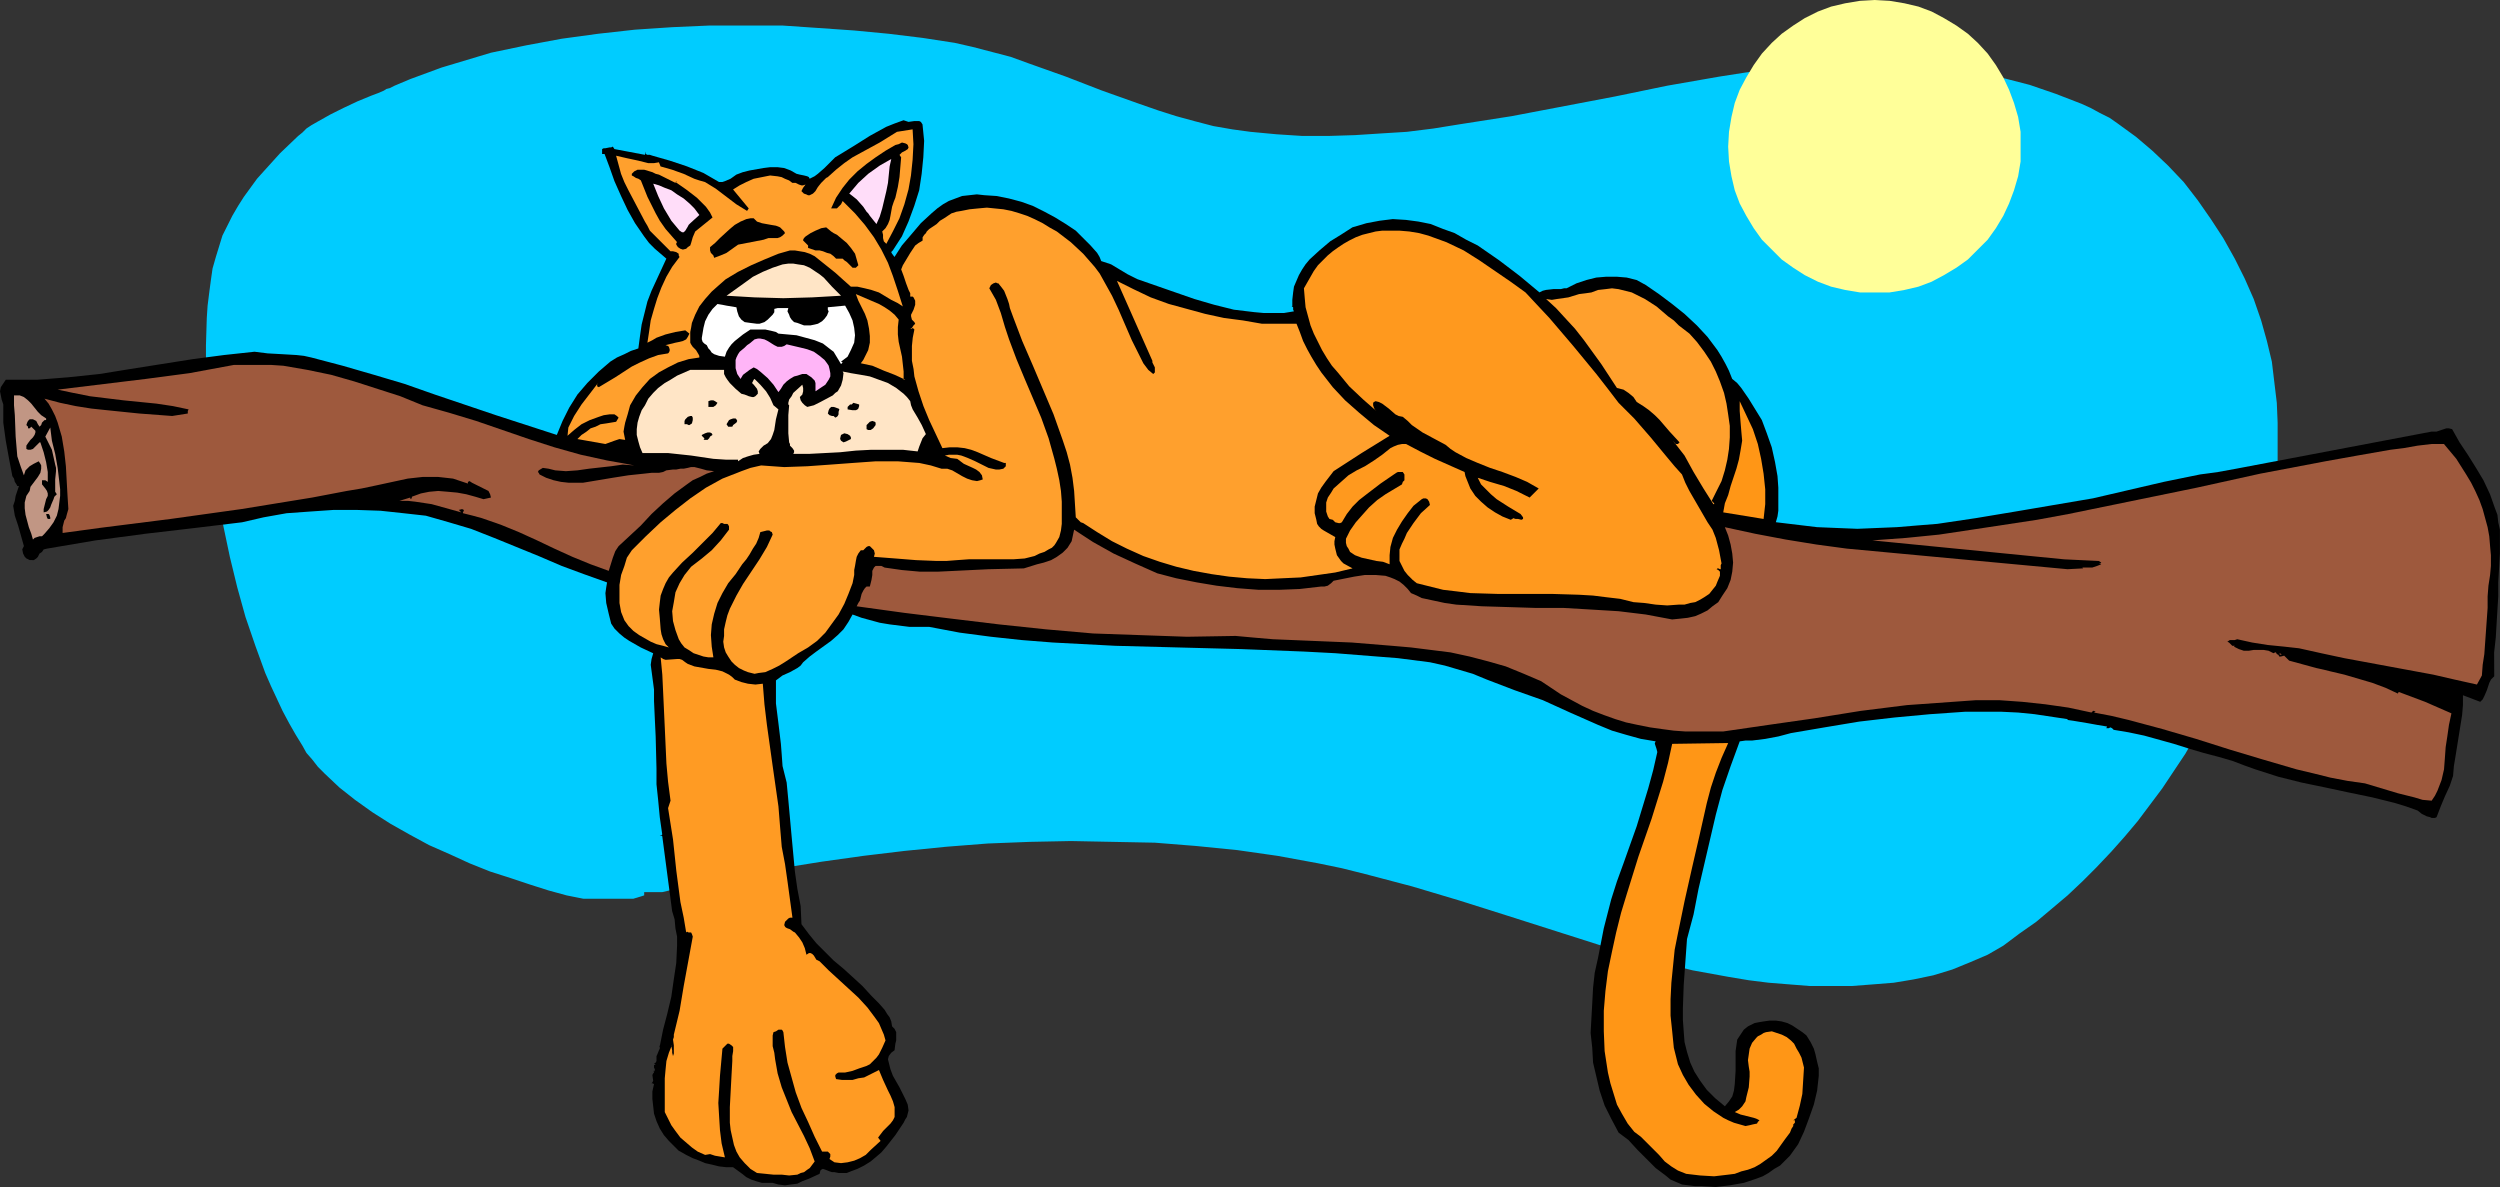 <?xml version="1.0" encoding="UTF-8" standalone="no"?>
<svg
   version="1.0"
   width="129.766mm"
   height="61.614mm"
   id="svg35"
   sodipodi:docname="Cat on Branch.wmf"
   xmlns:inkscape="http://www.inkscape.org/namespaces/inkscape"
   xmlns:sodipodi="http://sodipodi.sourceforge.net/DTD/sodipodi-0.dtd"
   xmlns="http://www.w3.org/2000/svg"
   xmlns:svg="http://www.w3.org/2000/svg">
  <rect width="100%" height="100%" fill="#333333" stroke="none"/>
  <sodipodi:namedview
     id="namedview35"
     pagecolor="#ffffff"
     bordercolor="#000000"
     borderopacity="0.25"
     inkscape:showpageshadow="2"
     inkscape:pageopacity="0.0"
     inkscape:pagecheckerboard="0"
     inkscape:deskcolor="#d1d1d1"
     inkscape:document-units="mm" />
  <defs
     id="defs1">
    <pattern
       id="WMFhbasepattern"
       patternUnits="userSpaceOnUse"
       width="6"
       height="6"
       x="0"
       y="0" />
  </defs>
  <path
     style="fill:#00ccff;fill-opacity:1;fill-rule:evenodd;stroke:none"
     d="m 124.27,176.31 h -9.858 l -3.232,-0.646 -3.555,-0.97 -3.555,-1.131 -3.878,-1.293 -4.04,-1.293 -4.04,-1.616 -3.878,-1.778 -4.04,-1.778 -3.878,-2.101 -3.717,-2.101 -3.555,-2.262 -3.394,-2.424 -3.07,-2.424 -2.909,-2.747 -1.293,-1.293 -1.131,-1.454 -1.131,-1.293 -0.808,-1.454 -1.293,-2.101 -1.293,-2.262 -1.293,-2.424 -1.131,-2.424 -1.131,-2.424 -1.131,-2.586 -1.939,-5.333 -1.939,-5.656 -1.616,-5.818 -1.454,-5.979 -1.293,-6.141 -1.131,-5.979 -0.808,-6.141 -0.646,-5.979 -0.485,-5.979 -0.323,-5.656 v -5.656 l 0.162,-5.333 0.162,-2.424 0.323,-2.586 0.323,-2.424 0.323,-2.262 0.646,-2.262 0.646,-2.101 0.646,-2.101 0.97,-1.939 0.97,-1.939 1.131,-1.939 1.131,-1.778 1.293,-1.778 1.293,-1.778 1.454,-1.616 3.07,-3.394 3.555,-3.394 0.808,-0.646 0.808,-0.808 0.97,-0.646 1.131,-0.646 2.586,-1.454 2.586,-1.293 2.747,-1.293 2.747,-1.131 1.293,-0.485 1.131,-0.485 0.485,-0.323 0.646,-0.162 0.97,-0.485 3.07,-1.293 3.07,-1.131 3.07,-1.131 3.232,-0.97 3.232,-0.97 3.232,-0.97 6.949,-1.454 6.949,-1.293 7.11,-0.97 7.272,-0.808 7.272,-0.485 7.272,-0.323 h 7.272 7.11 l 7.11,0.485 6.949,0.485 6.787,0.646 6.626,0.808 6.302,0.97 3.555,0.808 3.717,0.97 3.717,0.97 3.555,1.293 7.272,2.586 7.11,2.747 7.272,2.586 3.717,1.293 3.555,1.131 3.555,0.97 3.717,0.97 3.717,0.646 3.555,0.485 5.171,0.485 5.01,0.323 h 5.171 l 5.171,-0.162 5.01,-0.323 5.171,-0.323 5.171,-0.646 5.01,-0.808 10.342,-1.616 10.181,-1.939 10.181,-1.939 10.181,-2.101 10.181,-1.778 5.171,-0.808 5.01,-0.646 5.171,-0.485 5.01,-0.323 5.171,-0.323 h 5.01 5.171 l 5.01,0.323 5.01,0.646 5.171,0.808 5.01,1.131 5.01,1.293 5.171,1.778 5.01,1.939 1.778,0.808 1.778,0.97 1.939,0.97 1.616,1.131 3.555,2.586 3.232,2.747 3.07,2.909 3.07,3.232 2.747,3.555 2.586,3.717 2.424,3.717 2.262,4.04 1.939,3.878 1.778,4.04 1.454,4.202 1.131,4.04 0.97,4.04 0.485,4.04 0.485,4.04 0.162,3.878 v 4.04 4.04 l -0.323,4.04 -0.485,4.04 -0.485,3.878 -0.646,4.04 -0.808,3.878 -0.97,3.878 -1.131,3.878 -1.293,3.717 -1.293,3.878 -1.454,3.717 -1.616,3.717 -1.778,3.717 -1.778,3.555 -2.101,3.555 -1.939,3.394 -2.262,3.394 -2.262,3.394 -2.424,3.232 -2.424,3.232 -2.586,3.07 -2.586,2.909 -2.909,3.07 -2.747,2.747 -2.909,2.747 -3.07,2.586 -3.07,2.586 -3.232,2.262 -3.232,2.424 -3.07,1.778 -3.394,1.454 -3.555,1.454 -3.717,1.131 -3.878,0.808 -3.878,0.646 -4.04,0.323 -4.202,0.323 h -4.04 -4.202 l -4.04,-0.323 -4.04,-0.323 -3.878,-0.485 -3.878,-0.646 -3.555,-0.646 -3.555,-0.646 -4.686,-1.131 -4.525,-1.293 -9.211,-2.586 -18.261,-5.818 -9.211,-2.909 -9.211,-2.747 -9.211,-2.424 -4.525,-1.131 -4.686,-0.97 -7.918,-1.454 -7.918,-1.131 -8.08,-0.808 -8.08,-0.646 -8.242,-0.162 -8.242,-0.162 -8.08,0.162 -8.242,0.323 -8.242,0.646 -8.08,0.808 -8.08,0.97 -8.08,1.131 -8.08,1.293 -7.757,1.454 -7.918,1.454 -7.595,1.778 h -3.555 v 0.646 z"
     id="path1" />
  <path
     style="fill:#000000;fill-opacity:1;fill-rule:evenodd;stroke:none"
     d="m 489.324,132.677 -0.646,0.646 -0.323,0.646 -0.485,1.454 -0.485,1.131 -0.323,0.646 -0.485,0.485 -3.394,-1.293 v 1.939 l -0.162,1.939 -0.646,4.04 -0.646,4.04 -0.323,1.939 -0.162,1.939 -0.646,1.939 -0.97,2.101 -0.808,1.939 -0.808,2.101 -0.323,0.162 h -0.646 l -0.323,-0.162 -0.646,-0.162 -0.97,-0.485 -0.808,-0.646 -2.262,-0.808 -2.101,-0.646 -4.525,-1.131 -4.686,-0.97 -4.525,-0.97 -4.686,-0.97 -4.525,-1.131 -4.525,-1.454 -2.262,-0.808 -2.101,-0.808 -2.747,-0.808 -3.07,-0.808 -2.747,-0.808 -3.07,-0.97 -5.818,-1.616 -3.07,-0.646 -2.909,-0.485 -0.323,-0.323 -0.323,-0.162 -0.323,0.162 h -0.485 l 0.162,-0.323 -1.939,-0.323 -1.778,-0.323 -1.939,-0.323 -0.97,-0.162 -1.131,-0.162 v -0.162 l -3.232,-0.485 -3.232,-0.485 -3.232,-0.323 -3.394,-0.162 h -3.394 -3.555 l -6.949,0.485 -6.949,0.646 -6.949,0.808 -6.787,1.131 -6.626,1.131 -2.424,0.646 -2.586,0.485 -2.586,0.323 h -1.293 l -1.131,0.162 -1.778,4.848 -1.616,4.687 -1.293,4.848 -1.131,4.848 -2.262,9.696 -0.97,5.01 -1.293,4.848 -0.323,4.525 -0.323,4.525 -0.162,4.525 v 2.262 l 0.162,2.262 0.162,2.101 0.485,1.939 0.646,2.101 0.808,1.778 1.131,1.778 1.293,1.778 1.616,1.616 1.939,1.616 0.808,-0.97 0.646,-0.97 0.323,-1.131 0.162,-1.293 0.162,-2.586 v -2.586 -1.293 l 0.162,-1.131 0.162,-1.131 0.646,-0.97 0.646,-0.97 0.808,-0.646 0.646,-0.323 0.646,-0.323 0.808,-0.162 0.97,-0.162 1.131,-0.162 h 1.293 l 1.131,0.162 1.131,0.323 0.97,0.485 0.97,0.646 0.97,0.646 0.808,0.646 0.808,1.293 0.646,1.293 0.323,1.131 0.323,1.454 0.323,1.293 v 1.454 l -0.162,1.454 -0.162,1.454 -0.646,2.747 -0.97,2.747 -0.97,2.586 -1.131,2.424 -0.808,1.131 -0.808,1.131 -0.97,0.97 -0.97,0.97 -1.131,0.646 -1.131,0.808 -1.131,0.646 -1.293,0.485 -2.424,0.808 -2.747,0.485 -2.747,0.323 -2.747,-0.162 h -1.293 l -1.293,-0.162 -1.293,-0.162 -1.131,-0.485 -1.131,-0.485 -0.97,-0.808 -1.939,-1.454 -1.778,-1.778 -1.778,-1.778 -1.778,-1.939 -1.939,-1.454 -1.454,-2.747 -1.293,-2.586 -0.97,-2.909 -0.646,-2.747 -0.646,-2.747 -0.162,-2.909 -0.323,-2.909 0.162,-2.909 0.162,-2.909 0.162,-3.07 0.323,-2.909 0.646,-2.909 1.131,-5.818 1.454,-5.656 1.131,-3.555 1.293,-3.555 2.586,-7.272 1.131,-3.717 1.131,-3.717 0.97,-3.555 0.808,-3.555 -0.162,-0.646 -0.162,-0.485 -0.162,-0.485 v -0.162 l 0.162,-0.323 -2.909,-0.485 -2.909,-0.808 -2.747,-0.808 -2.747,-1.131 -5.494,-2.424 -5.333,-2.424 -2.747,-0.97 -2.747,-0.97 -5.494,-2.101 -2.747,-1.131 -2.747,-0.808 -2.747,-0.808 -2.909,-0.646 -6.302,-0.808 -6.141,-0.485 -6.141,-0.485 -6.141,-0.323 -12.282,-0.485 -6.302,-0.162 -6.141,-0.162 -12.282,-0.323 -6.141,-0.323 -6.141,-0.323 -6.141,-0.485 -5.979,-0.646 -6.141,-0.808 -5.979,-1.131 h -3.878 l -3.878,-0.485 -1.939,-0.323 -1.778,-0.485 -1.778,-0.485 -1.778,-0.646 -0.808,1.454 -0.97,1.454 -1.131,1.131 -1.293,1.131 -2.909,2.101 -1.293,0.97 -1.293,1.131 -0.485,0.646 -0.646,0.485 -1.454,0.808 -1.454,0.646 -0.646,0.485 -0.646,0.485 v 2.262 2.262 l 0.485,3.878 0.485,4.04 0.162,2.101 0.162,2.262 0.808,3.232 0.323,3.394 0.646,7.111 0.646,6.949 0.485,3.394 0.646,3.394 0.162,3.555 1.454,1.939 1.454,1.778 1.616,1.616 1.778,1.778 1.939,1.616 1.778,1.616 1.939,1.778 1.778,1.939 1.454,1.454 1.131,1.293 0.485,0.808 0.485,0.646 0.323,0.808 0.162,0.97 0.485,0.485 0.323,0.646 v 0.485 0.646 0.485 l -0.162,0.646 -0.162,1.293 -0.646,0.485 -0.485,0.646 -0.162,0.646 0.162,0.646 0.323,1.293 0.485,1.293 0.646,1.131 0.646,1.131 1.131,2.262 0.485,1.131 0.162,1.131 -0.162,0.646 -0.162,0.646 -0.323,0.485 -0.323,0.646 -1.616,2.424 -1.778,2.262 -0.97,1.131 -1.131,0.97 -0.97,0.808 -1.293,0.808 -1.293,0.646 -1.293,0.485 -0.808,0.323 h -0.808 -0.808 l -0.808,-0.162 h -0.485 l -0.485,-0.162 -0.808,-0.323 -0.485,-0.162 -0.323,0.162 -0.162,0.162 -0.162,0.646 -2.101,0.97 -1.293,0.485 -0.97,0.485 -1.293,0.162 -1.131,0.162 -1.293,-0.162 -1.131,-0.323 h -1.131 -0.97 l -1.131,-0.323 -0.97,-0.323 -0.97,-0.485 -0.808,-0.646 -1.778,-1.293 h -1.293 l -1.454,-0.162 -1.293,-0.323 -1.454,-0.323 -1.131,-0.485 -1.293,-0.485 -1.293,-0.646 -1.131,-0.646 -0.323,-0.162 -0.162,-0.162 -0.485,-0.485 -0.323,-0.323 -0.323,-0.323 -0.646,-0.646 -0.162,0.323 0.162,-0.323 -0.97,-1.131 -0.808,-1.293 -0.646,-1.454 -0.485,-1.454 -0.162,-1.454 -0.162,-1.454 v -1.454 l 0.323,-1.454 -0.323,-0.162 h -0.162 l 0.162,-0.162 0.162,-0.323 -0.162,-1.131 0.162,-0.323 0.162,-0.162 -0.162,-0.485 0.162,0.323 0.162,-0.323 v -0.162 l -0.162,-0.323 v -0.323 -0.162 l 0.323,-0.162 -0.323,-0.162 0.323,-0.162 v 0 l 0.162,-0.323 v -0.485 -0.162 -0.323 l 0.162,-0.323 0.323,-0.808 0.162,-0.323 v -0.323 l -0.162,-0.323 h -0.162 0.162 l 0.162,0.162 0.646,-3.232 0.808,-3.07 0.808,-3.394 0.485,-3.394 0.485,-3.232 0.162,-3.394 v -1.778 l -0.323,-1.616 -0.162,-1.778 -0.485,-1.616 -1.939,-14.706 -0.485,-0.162 0.162,0.162 0.323,-0.323 -0.485,-3.394 -0.323,-3.394 -0.323,-3.07 v -3.07 l -0.162,-6.303 -0.162,-3.394 -0.162,-3.555 v -1.131 -1.131 l -0.323,-2.424 -0.323,-2.424 0.162,-1.131 0.323,-1.131 -2.424,-1.131 -2.262,-1.293 -0.97,-0.646 -0.97,-0.808 -0.97,-0.97 -0.646,-0.97 -0.485,-1.939 -0.485,-2.101 -0.162,-1.939 0.162,-1.131 0.162,-0.97 -4.525,-1.616 -4.363,-1.616 -4.525,-1.939 -4.363,-1.778 -4.363,-1.778 -4.525,-1.778 -4.363,-1.293 -4.525,-1.293 -4.363,-0.485 -4.525,-0.485 -4.686,-0.162 h -4.525 l -4.686,0.323 -4.525,0.323 -4.525,0.808 -4.202,0.97 -9.373,1.131 -9.696,1.131 -9.696,1.293 -9.534,1.616 -0.646,0.162 -0.323,0.485 -0.485,0.323 -0.323,0.646 -0.323,0.323 -0.485,0.323 H 6.141 5.818 l -0.323,-0.162 -0.323,-0.162 -0.323,-0.323 -0.323,-0.646 -0.162,-0.808 0.162,-0.323 0.162,-0.323 L 3.555,103.103 2.909,101.164 2.747,100.194 2.586,99.225 2.909,98.255 3.07,97.286 3.394,96.316 3.717,95.346 H 3.394 L 3.232,95.023 2.909,94.538 2.747,93.892 2.424,93.407 1.778,90.013 1.131,86.458 0.646,82.903 V 79.348 L 0.323,78.378 0,76.762 0.162,75.954 1.131,74.499 h 3.07 3.07 l 6.141,-0.485 6.141,-0.646 5.979,-0.97 6.141,-0.97 6.141,-0.97 6.141,-0.808 5.979,-0.646 1.293,0.162 1.293,0.162 2.909,0.162 2.747,0.162 1.454,0.162 1.454,0.323 6.141,1.616 6.141,1.778 5.979,1.778 5.979,2.101 11.958,4.04 5.979,1.939 5.979,1.939 1.131,-2.747 1.293,-2.586 1.616,-2.586 1.939,-2.262 2.262,-2.262 1.131,-0.97 1.131,-0.97 1.293,-0.808 1.454,-0.646 1.293,-0.646 1.454,-0.485 0.323,-2.424 0.323,-2.262 1.131,-4.525 0.808,-2.101 0.97,-2.101 0.97,-2.101 0.97,-2.101 -1.131,-0.97 -1.131,-0.97 -1.131,-1.131 -0.97,-1.293 -1.778,-2.586 -1.454,-2.586 -1.293,-2.747 -1.293,-2.909 -0.97,-2.747 -0.97,-2.586 h -0.485 v -0.646 -0.323 l 0.323,-0.162 h 0.323 l 0.808,-0.162 h 0.323 l 0.323,-0.162 0.323,0.485 5.979,1.131 0.162,-0.646 v 0.323 0.162 l 0.323,0.162 h 0.485 l 0.485,0.162 3.394,0.97 3.394,1.131 3.232,1.293 3.07,1.778 h 0.646 l 0.485,-0.162 1.131,-0.485 1.131,-0.808 1.293,-0.485 1.293,-0.323 2.747,-0.485 1.293,-0.162 h 1.454 l 1.293,0.162 1.293,0.485 1.131,0.646 0.646,0.162 0.808,0.162 0.646,0.162 0.323,0.162 0.162,0.323 0.97,-0.485 0.646,-0.485 1.293,-1.131 1.454,-1.454 0.646,-0.646 0.808,-0.485 2.909,-1.778 3.07,-1.939 3.232,-1.778 1.616,-0.646 1.778,-0.646 0.485,0.162 0.485,0.162 1.131,-0.162 h 0.485 0.485 l 0.323,0.162 0.323,0.485 0.323,3.232 -0.162,3.232 -0.323,3.232 -0.485,3.232 -0.97,3.07 -1.131,3.07 -1.293,2.909 -1.778,2.747 -0.162,0.162 -0.162,0.162 0.162,0.323 0.485,0.646 1.454,-2.262 1.939,-2.262 1.778,-2.101 2.101,-1.939 1.131,-0.97 1.131,-0.808 1.131,-0.646 1.293,-0.485 1.293,-0.485 1.454,-0.162 1.454,-0.162 1.454,0.162 2.424,0.162 2.424,0.485 2.424,0.646 2.262,0.808 2.262,1.131 2.101,1.131 2.101,1.293 1.939,1.293 1.454,1.454 1.454,1.454 1.293,1.454 0.485,0.808 0.323,0.808 1.939,0.646 1.616,0.97 1.616,0.97 1.939,0.97 7.434,2.586 3.717,1.293 3.878,1.131 3.878,0.97 4.04,0.485 1.778,0.162 h 2.101 1.939 l 1.939,-0.323 -0.162,-0.323 v -0.485 l -0.323,-0.162 h 0.162 v -1.293 l 0.162,-1.454 0.162,-1.131 0.485,-1.131 0.485,-1.131 0.646,-1.131 0.646,-0.97 0.808,-0.97 1.939,-1.778 2.101,-1.778 2.101,-1.293 2.262,-1.454 2.747,-0.808 2.586,-0.485 2.586,-0.323 2.586,0.162 2.424,0.323 2.424,0.485 2.424,0.97 2.262,0.808 2.262,1.293 2.262,1.131 2.101,1.454 2.101,1.454 4.04,3.07 3.878,3.232 0.646,-0.323 0.646,-0.162 1.454,-0.162 h 1.454 l 0.646,-0.162 h 0.485 l 1.939,-0.97 1.939,-0.646 1.939,-0.485 1.939,-0.162 h 2.101 l 1.939,0.162 1.939,0.485 1.778,0.97 2.586,1.778 2.586,1.939 2.424,1.939 2.424,2.262 2.101,2.262 1.939,2.586 0.808,1.293 0.808,1.454 0.646,1.293 0.646,1.616 0.97,0.808 0.808,0.97 1.454,2.101 2.586,4.202 0.97,2.586 0.97,2.747 0.646,2.909 0.485,2.747 0.162,2.262 v 2.262 2.262 l -0.162,1.131 -0.323,1.131 4.04,0.485 4.04,0.485 3.878,0.162 4.04,0.162 3.878,-0.162 3.878,-0.162 3.878,-0.323 4.04,-0.323 7.595,-1.131 7.757,-1.293 7.595,-1.293 7.595,-1.293 13.898,-3.232 7.11,-1.454 3.555,-0.485 3.555,-0.646 38.299,-7.272 h 0.485 0.485 l 0.97,-0.323 0.97,-0.323 h 0.485 l 0.646,0.162 1.454,2.586 1.616,2.424 1.616,2.586 1.454,2.424 1.293,2.747 0.97,2.747 0.485,1.293 0.162,1.454 0.323,1.454 v 1.454 3.232 l -0.162,2.909 -0.162,2.747 v 2.747 l -0.323,5.333 -0.162,2.747 -0.323,2.909 z"
     id="path2" />
  <path
     style="fill:#9e593d;fill-opacity:1;fill-rule:evenodd;stroke:none"
     d="m 486.9,132.515 -0.97,1.778 -4.363,-0.97 -4.202,-0.97 -8.726,-1.616 -8.726,-1.616 -4.525,-0.97 -4.363,-0.97 -2.909,-0.323 -1.616,-0.162 -1.616,-0.162 -3.07,-0.485 -1.454,-0.323 -1.454,-0.323 -0.485,0.162 h -0.485 -0.485 l -0.485,0.323 0.323,0.162 0.323,0.323 0.323,0.323 h 0.485 l -0.162,0.162 0.97,0.485 0.97,0.323 h 0.97 l 0.97,-0.162 h 1.939 l 0.97,0.162 0.97,0.485 0.323,-0.162 h 0.162 l 0.162,0.323 0.323,0.162 0.162,-0.162 0.162,-0.162 -0.162,-0.162 0.485,0.485 h -0.162 l -0.323,-0.162 -0.162,0.162 0.162,0.323 h 0.323 l 0.646,-0.162 0.97,0.97 5.333,1.454 1.454,0.323 1.293,0.323 2.747,0.646 2.747,0.808 2.747,0.808 2.586,0.97 2.424,1.131 0.162,-0.323 2.586,0.97 2.586,0.97 2.586,1.131 2.586,1.131 -0.485,2.262 -0.323,2.262 -0.323,2.101 -0.162,2.262 -0.162,2.101 -0.485,2.101 -0.808,2.101 -0.485,0.97 -0.646,0.97 -1.778,-0.162 -1.616,-0.485 -3.232,-0.808 -3.232,-0.97 -3.232,-0.97 -3.394,-0.485 -3.394,-0.646 -3.232,-0.808 -3.394,-0.808 -6.626,-1.939 -6.464,-1.939 -6.626,-2.101 -6.626,-1.939 -6.626,-1.778 -3.394,-0.808 -3.394,-0.646 0.323,-0.162 -0.323,-0.162 h -0.162 l -0.323,0.323 -4.525,-0.97 -4.525,-0.646 -4.525,-0.485 -4.525,-0.323 h -4.525 l -4.525,0.323 -4.525,0.323 -4.525,0.323 -9.05,1.131 -9.05,1.454 -9.05,1.293 -8.888,1.293 h -2.424 -2.424 -2.586 l -2.262,-0.162 -2.424,-0.323 -2.262,-0.323 -2.424,-0.485 -2.262,-0.485 -2.101,-0.646 -2.262,-0.808 -2.101,-0.808 -2.101,-0.97 -2.101,-1.131 -2.101,-1.131 -1.939,-1.293 -1.939,-1.293 -3.394,-1.454 -3.555,-1.454 -3.394,-0.97 -3.717,-0.97 -3.717,-0.808 -3.878,-0.485 -3.878,-0.485 -3.717,-0.323 -7.918,-0.646 -7.757,-0.323 -7.757,-0.323 -3.717,-0.323 -3.555,-0.323 -9.534,0.162 -9.211,-0.323 -9.211,-0.323 -9.211,-0.808 -9.211,-0.97 -9.373,-1.131 -9.211,-1.131 -9.373,-1.293 0.323,-0.646 0.323,-0.485 0.323,-1.293 0.323,-0.646 0.323,-0.485 0.323,-0.323 h 0.646 l 0.162,-0.646 0.162,-0.646 0.162,-0.97 v -0.808 l 0.323,-0.646 0.162,-0.162 0.162,-0.162 h 0.323 0.323 0.485 l 0.646,0.323 3.394,0.485 3.555,0.323 h 3.394 l 3.394,-0.162 6.626,-0.323 6.949,-0.162 2.586,-0.808 1.293,-0.323 1.454,-0.485 1.131,-0.646 1.131,-0.808 0.97,-0.97 0.808,-1.293 0.485,-2.262 3.717,2.424 4.04,2.262 4.202,1.939 4.363,1.939 3.717,0.97 4.04,0.808 3.878,0.646 4.04,0.485 4.202,0.323 h 4.04 l 4.04,-0.162 4.202,-0.485 h 0.323 0.323 l 0.646,-0.162 0.646,-0.485 0.485,-0.485 4.04,-0.808 2.101,-0.323 h 2.101 l 1.939,0.162 0.97,0.323 0.808,0.323 0.97,0.485 0.808,0.646 0.808,0.808 0.646,0.808 1.131,0.485 0.97,0.485 2.262,0.485 2.262,0.485 2.262,0.323 5.01,0.323 5.333,0.162 5.171,0.162 h 5.494 l 5.494,0.323 5.333,0.323 5.333,0.646 5.171,0.97 1.616,-0.162 1.454,-0.162 1.454,-0.323 1.131,-0.485 1.293,-0.646 0.97,-0.808 1.131,-0.808 0.808,-1.293 0.97,-1.454 0.646,-1.616 0.323,-1.616 0.162,-1.778 -0.162,-1.778 -0.323,-1.778 -0.485,-1.778 -0.646,-1.616 5.979,1.293 5.979,1.131 5.979,0.97 5.979,0.808 43.309,4.04 3.07,-0.162 -0.162,-0.162 h 1.939 l 0.97,-0.323 0.808,-0.323 -0.485,-0.162 v 0 h 0.162 0.162 l 0.162,-0.162 -0.485,-0.323 -6.787,-0.323 -37.653,-3.717 6.626,-0.485 6.464,-0.646 6.464,-0.97 12.766,-1.939 6.141,-1.131 12.605,-2.586 12.605,-2.586 12.443,-2.747 12.766,-2.424 6.302,-1.131 6.464,-1.131 2.586,-0.323 2.747,-0.485 2.747,-0.323 h 1.293 1.131 l 2.424,2.909 1.939,3.07 0.97,1.616 0.808,1.616 0.808,1.778 0.646,1.778 0.485,1.778 0.485,1.778 0.323,1.778 0.162,1.939 0.162,1.778 v 2.101 l -0.162,1.778 -0.323,2.101 -0.162,2.101 v 2.262 l -0.323,4.525 -0.323,4.525 -0.323,2.101 z"
     id="path3" />
  <path
     style="fill:#000000;fill-opacity:1;fill-rule:evenodd;stroke:none"
     d="m 442.945,127.829 -1.454,-0.162 z"
     id="path4" />
  <path
     style="fill:#ff9616;fill-opacity:1;fill-rule:evenodd;stroke:none"
     d="m 352.449,219.297 -0.646,0.485 h 0.323 v 0.162 0.323 l -0.323,0.323 v 0.162 0.162 l -0.323,0.485 -0.323,0.808 -0.485,0.646 -0.485,0.646 -0.808,1.131 -0.808,1.131 -0.97,0.97 -1.131,0.808 -1.131,0.808 -1.131,0.646 -1.293,0.485 -1.293,0.323 -1.293,0.485 -1.293,0.162 -2.747,0.323 -2.747,-0.162 -2.747,-0.323 -0.808,-0.323 -0.808,-0.323 -1.293,-0.808 -1.293,-0.97 -1.131,-1.293 -2.424,-2.424 -1.131,-1.131 -1.293,-0.97 -1.293,-1.616 -1.131,-1.939 -0.97,-1.778 -0.646,-2.101 -0.646,-2.101 -0.485,-2.101 -0.646,-4.202 -0.162,-3.878 v -4.04 l 0.323,-3.878 0.485,-3.878 0.808,-3.878 0.808,-3.717 0.97,-3.878 1.131,-3.717 2.262,-7.272 2.586,-7.434 2.262,-7.272 0.97,-3.717 0.808,-3.717 10.989,-0.162 -0.646,1.454 -0.646,1.454 -1.131,2.909 -0.97,2.909 -0.808,3.07 -1.454,6.464 -1.454,6.303 -1.454,6.464 -1.293,6.303 -0.646,3.232 -0.323,3.232 -0.323,3.232 -0.162,3.232 v 3.232 l 0.323,3.07 0.323,3.232 0.808,3.232 0.97,2.101 1.131,1.939 1.454,1.939 1.616,1.778 1.778,1.454 1.939,1.293 0.97,0.485 1.131,0.485 1.131,0.323 1.131,0.323 0.808,-0.162 0.646,-0.162 0.808,-0.162 0.162,-0.323 0.323,-0.323 -0.646,-0.323 -0.485,-0.162 -1.293,-0.323 -1.293,-0.323 -1.131,-0.485 0.808,-0.485 0.646,-0.646 0.646,-0.97 0.162,-0.808 0.485,-1.939 0.162,-2.101 v -0.97 l -0.162,-0.97 -0.162,-1.293 0.162,-1.131 0.162,-1.131 0.485,-1.131 0.808,-0.97 0.323,-0.323 0.646,-0.323 0.485,-0.323 0.485,-0.162 1.131,-0.162 0.97,0.323 0.97,0.323 0.97,0.485 0.808,0.646 0.646,0.646 0.485,0.97 0.485,0.808 0.485,0.97 0.485,1.939 -0.162,2.586 -0.162,2.586 -0.485,2.262 z"
     id="path5" />
  <path
     style="fill:#ff9616;fill-opacity:1;fill-rule:evenodd;stroke:none"
     d="m 345.985,101.81 -7.918,-1.293 0.323,-1.778 0.646,-1.616 0.485,-1.778 1.131,-3.394 0.485,-1.778 0.323,-1.778 0.323,-1.939 -0.162,-1.778 -0.162,-1.939 -0.162,-2.101 v -1.939 l 1.293,2.747 1.293,2.747 0.97,2.909 0.646,2.909 0.485,2.909 0.323,3.07 v 2.909 z"
     id="path6" />
  <path
     style="fill:#ffa02d;fill-opacity:1;fill-rule:evenodd;stroke:none"
     d="m 335.804,98.255 0.485,0.485 v 0.162 h -0.162 l -1.939,-3.07 -0.97,-1.616 -0.97,-1.616 -1.778,-3.232 -1.131,-1.454 -1.131,-1.454 0.323,0.485 0.323,0.162 h 0.323 l 0.323,-0.323 -1.939,-2.101 -1.939,-2.262 -0.97,-0.97 -1.131,-0.97 -1.131,-0.808 -1.293,-0.808 -0.646,-0.97 -0.97,-0.808 -0.97,-0.646 -1.293,-0.323 -3.07,-4.687 -3.394,-4.687 -1.778,-2.262 -1.939,-2.101 -1.778,-1.939 -1.939,-1.778 1.131,0.162 0.97,-0.162 2.262,-0.323 2.101,-0.646 1.293,-0.162 1.131,-0.162 1.293,-0.485 1.454,-0.162 1.293,-0.162 1.293,0.162 1.293,0.323 1.293,0.323 1.293,0.646 1.293,0.646 2.262,1.454 2.262,1.939 1.131,0.808 0.97,0.97 2.101,1.616 1.454,1.616 1.454,1.939 1.293,1.939 0.97,1.939 0.808,1.939 0.808,2.262 0.485,2.101 0.323,2.101 0.323,2.262 v 2.262 l -0.162,2.262 -0.323,2.101 -0.485,2.101 -0.646,2.101 -0.97,1.939 z"
     id="path7" />
  <path
     style="fill:#ff991e;fill-opacity:1;fill-rule:evenodd;stroke:none"
     d="m 337.582,111.668 h -0.162 v 0 l -0.323,-0.162 h -0.162 l -0.162,0.162 0.323,0.162 0.323,0.323 v 0.323 0.485 l -0.485,1.131 -0.323,0.808 -0.646,0.808 -0.646,0.808 -0.97,0.646 -0.808,0.485 -0.97,0.485 -0.97,0.162 -1.131,0.323 h -1.131 l -2.262,0.162 -2.262,-0.162 -2.262,-0.323 -2.101,-0.162 -2.586,-0.646 -2.747,-0.323 -2.586,-0.323 -2.747,-0.162 -5.333,-0.162 h -5.333 -5.333 l -5.333,-0.162 -2.586,-0.323 -2.747,-0.323 -2.586,-0.646 -2.586,-0.646 -0.808,-0.646 -0.97,-0.97 -0.646,-0.808 -0.485,-0.97 -0.485,-0.97 v -1.131 -1.131 l 0.485,-1.131 0.485,-0.97 0.485,-1.131 1.293,-1.939 1.454,-1.939 1.778,-1.616 -0.162,-0.646 -0.323,-0.485 -0.323,-0.162 h -0.323 -0.162 l -0.323,0.162 -1.616,1.293 -1.131,1.454 -1.131,1.616 -0.97,1.616 -0.808,1.616 -0.485,1.778 -0.162,1.616 v 1.778 l -1.293,-0.485 -1.293,-0.162 -2.909,-0.646 -1.293,-0.485 -0.485,-0.323 -0.485,-0.323 -0.323,-0.646 -0.323,-0.485 -0.162,-0.646 v -0.808 l 0.808,-1.616 1.131,-1.616 1.293,-1.454 1.293,-1.454 1.616,-1.454 1.616,-1.131 1.616,-0.97 1.616,-0.97 0.162,-0.485 0.323,-0.323 v -0.646 -0.485 l -0.323,-0.485 h -0.323 -0.646 l -0.323,0.162 -3.07,2.101 -2.747,2.101 -1.454,1.131 -1.293,1.293 -1.131,1.454 -0.97,1.616 -0.323,0.162 h -0.323 l -0.646,-0.162 -0.485,-0.485 -0.646,-0.162 -0.323,-0.485 -0.162,-0.485 -0.162,-0.485 v -0.646 -1.131 l 0.323,-0.97 0.646,-0.97 0.485,-0.808 1.454,-1.293 1.454,-1.293 1.616,-0.97 1.616,-0.808 1.778,-1.131 1.616,-1.131 1.616,-1.293 0.646,-0.323 0.808,-0.323 0.808,-0.162 h 0.808 l 2.747,1.454 2.909,1.454 2.909,1.293 2.909,1.293 0.162,0.808 0.323,0.808 0.646,1.616 0.97,1.454 1.131,1.131 1.293,1.131 1.454,0.97 1.454,0.808 1.616,0.646 0.323,-0.162 0.162,-0.162 0.485,0.162 h 0.485 l 0.646,0.162 0.323,-0.162 v -0.323 l -0.485,-0.646 -2.424,-1.454 -2.262,-1.454 -1.131,-0.97 -0.97,-0.97 -0.97,-0.97 -0.646,-1.293 2.424,0.808 2.747,0.808 2.424,0.97 2.586,1.293 1.778,-1.778 -2.262,-1.293 -2.262,-0.97 -2.586,-0.97 -2.424,-0.808 -2.424,-0.97 -2.262,-0.97 -2.101,-1.131 -0.97,-0.646 -0.97,-0.808 -4.525,-2.424 -2.101,-1.454 -0.808,-0.808 -0.97,-0.808 -0.808,-0.162 -0.646,-0.323 -1.293,-1.131 -1.293,-0.97 -0.646,-0.323 -0.646,-0.162 -0.323,0.162 -0.162,0.162 v 0.485 l 0.162,0.485 0.162,0.323 0.323,0.323 -2.586,-2.262 -2.747,-2.586 -2.262,-2.747 -1.131,-1.293 -0.97,-1.454 -0.97,-1.616 -0.808,-1.616 -0.808,-1.616 -0.646,-1.616 -0.485,-1.778 -0.485,-1.778 -0.162,-1.778 -0.162,-1.939 0.646,-1.131 0.646,-1.131 0.646,-1.131 0.808,-1.131 0.97,-0.97 0.97,-0.97 0.97,-0.808 1.131,-0.808 0.97,-0.646 1.131,-0.646 1.293,-0.646 1.293,-0.485 1.293,-0.323 1.293,-0.323 1.293,-0.162 h 1.454 1.939 l 1.939,0.162 1.939,0.323 1.778,0.485 1.778,0.646 1.778,0.646 3.394,1.616 3.07,1.939 3.07,2.101 3.07,2.101 2.909,2.101 2.262,2.424 2.424,2.586 4.686,5.495 4.525,5.495 2.262,2.909 2.101,2.747 1.454,1.454 1.616,1.616 3.232,3.717 3.07,3.717 1.616,1.939 1.454,1.616 0.646,1.616 0.808,1.616 1.778,3.07 1.778,3.07 0.97,1.454 0.646,1.616 0.646,2.424 0.485,2.586 -0.162,0.323 z"
     id="path8" />
  <path
     style="fill:#ffa02d;fill-opacity:1;fill-rule:evenodd;stroke:none"
     d="m 261.63,92.437 -1.616,2.101 -0.808,1.131 -0.646,1.131 -0.323,1.293 -0.323,1.293 v 1.293 l 0.323,1.293 0.162,0.808 0.323,0.485 0.485,0.485 0.485,0.323 1.131,0.646 1.131,0.646 -0.162,0.808 v 0.646 l 0.162,0.808 0.323,1.293 0.808,1.131 0.485,0.485 1.778,0.97 -3.394,0.808 -3.394,0.485 -3.394,0.485 -3.555,0.162 -3.394,0.162 -3.555,-0.162 -3.555,-0.323 -3.394,-0.485 -3.555,-0.646 -3.394,-0.808 -3.232,-0.97 -3.232,-1.131 -3.232,-1.454 -2.909,-1.454 -2.909,-1.778 -2.747,-1.778 -0.485,-0.162 -0.323,-0.323 -0.646,-0.646 -0.162,-2.586 -0.162,-2.586 -0.323,-2.586 -0.485,-2.586 -0.646,-2.424 -0.808,-2.424 -1.778,-5.01 -4.04,-9.535 -2.101,-4.848 -1.778,-4.687 -0.646,-1.778 -0.162,-0.808 -0.323,-0.97 -0.646,-1.616 -0.485,-0.646 -0.646,-0.808 h -0.162 l -0.323,-0.162 -0.485,0.162 -0.485,0.323 -0.323,0.646 0.646,1.131 0.646,1.131 0.97,2.586 0.808,2.747 0.808,2.424 1.454,3.878 1.616,3.878 3.232,7.595 1.454,4.04 1.131,4.04 0.485,1.939 0.485,2.262 0.323,2.101 0.162,2.101 v 4.363 l -0.162,1.293 -0.323,1.293 -0.646,1.131 -0.323,0.485 -0.485,0.485 -0.646,0.323 -0.808,0.485 -0.97,0.323 -0.97,0.485 -1.939,0.485 -2.262,0.162 h -2.101 -2.262 -2.101 -2.262 l -2.262,0.162 -2.101,0.162 h -1.939 l -4.04,-0.162 -4.04,-0.323 -4.202,-0.323 0.162,-0.646 -0.162,-0.646 -0.485,-0.485 -0.323,-0.323 h -0.323 l -0.323,0.162 -0.323,0.323 -0.323,0.323 h -0.162 -0.323 l -0.485,0.646 -0.323,0.646 -0.162,0.808 -0.162,0.97 -0.162,0.808 v 0.97 l -0.323,1.616 -0.808,2.101 -0.808,1.939 -1.131,2.101 -1.293,1.778 -1.293,1.778 -1.616,1.616 -1.778,1.293 -1.939,1.131 -2.424,1.616 -1.293,0.808 -1.293,0.646 -1.454,0.646 -1.293,0.162 -0.808,0.162 -0.646,-0.162 -0.646,-0.162 -0.808,-0.323 -0.97,-0.485 -0.808,-0.646 -0.646,-0.646 -0.646,-0.97 -0.485,-0.808 -0.323,-0.97 -0.162,-1.131 0.162,-1.131 v -1.293 l 0.323,-1.454 0.323,-1.293 0.485,-1.293 1.293,-2.586 1.293,-2.262 1.616,-2.424 1.616,-2.424 1.454,-2.424 1.131,-2.424 -0.162,-0.485 -0.323,-0.162 -0.162,-0.162 h -0.485 l -0.646,0.162 -0.646,0.162 -0.323,1.131 -0.485,1.131 -0.646,0.97 -0.646,1.131 -0.646,0.97 -0.808,0.97 -1.293,1.939 -1.454,1.778 -1.131,1.939 -0.97,1.939 -0.646,2.101 -0.485,2.101 -0.162,2.101 0.162,2.262 0.323,2.101 h -0.97 l -0.97,-0.162 -0.97,-0.323 -0.97,-0.323 -0.97,-0.646 -0.808,-0.485 -0.646,-0.808 -0.485,-0.808 -0.646,-1.778 -0.485,-1.778 -0.162,-1.939 0.323,-1.778 0.323,-1.939 0.808,-1.778 0.97,-1.616 1.293,-1.616 2.101,-1.616 1.939,-1.616 1.778,-1.939 1.616,-2.101 v -0.485 -0.162 l -0.162,-0.323 -0.162,-0.162 h -0.646 l -0.323,-0.162 h -0.323 l -0.808,0.97 -0.808,0.97 -1.939,1.939 -1.939,1.939 -2.101,1.939 -1.778,1.939 -0.808,0.97 -0.646,1.131 -0.485,1.131 -0.485,1.293 -0.162,1.293 -0.162,1.454 0.162,1.778 0.162,2.101 0.162,0.97 0.323,0.97 0.485,0.97 0.646,0.646 -1.131,-0.323 -1.293,-0.323 -1.131,-0.485 -1.131,-0.646 -1.131,-0.646 -1.131,-0.808 -0.97,-0.97 -0.808,-1.131 -0.646,-1.616 -0.323,-1.778 v -1.778 -1.778 l 0.323,-1.939 0.646,-1.778 0.485,-1.616 0.97,-1.454 2.747,-2.747 2.909,-2.747 2.909,-2.424 2.909,-2.262 3.07,-2.101 3.232,-1.778 3.717,-1.454 1.778,-0.646 2.101,-0.485 2.262,0.162 2.262,0.162 4.525,-0.162 4.525,-0.323 4.363,-0.323 4.525,-0.323 h 4.363 l 2.101,0.162 2.101,0.162 2.262,0.485 2.101,0.646 h 1.131 l 0.97,0.323 1.939,1.131 0.97,0.485 0.97,0.323 0.97,0.162 0.646,-0.162 0.485,-0.162 -0.162,-0.808 -0.485,-0.646 -0.646,-0.485 -0.646,-0.323 -1.778,-0.808 -0.646,-0.485 -0.646,-0.485 -1.293,-0.162 -1.131,-0.485 0.808,-0.162 h 0.808 0.808 l 0.808,0.162 1.293,0.485 1.454,0.646 1.293,0.646 1.293,0.646 1.454,0.323 h 0.646 l 0.808,-0.162 0.485,-0.485 v -0.323 -0.323 h -0.323 l -1.293,-0.485 -1.293,-0.485 -2.586,-1.131 -1.293,-0.485 -1.293,-0.323 -1.454,-0.162 h -1.454 l -1.454,0.162 -1.293,-2.747 -1.293,-2.747 -1.131,-2.747 -0.97,-2.909 -0.808,-2.909 -0.162,-1.454 -0.323,-1.616 v -1.454 -1.454 l 0.162,-1.616 0.323,-1.616 -0.162,-0.162 -0.162,-0.162 -0.162,0.162 h -0.485 -0.323 0.162 0.323 l 0.323,-0.162 0.323,-0.485 0.323,-0.323 -0.162,-0.323 -0.485,-0.485 -0.162,-0.646 v -0.323 l 0.162,-0.323 0.323,-0.646 0.323,-0.97 v -0.808 l -0.323,-0.646 -0.162,-0.162 h -0.485 v -0.646 l -0.323,-0.646 -0.485,-1.293 -0.485,-1.454 -0.485,-1.293 0.323,-0.808 0.485,-0.808 0.97,-1.616 0.97,-1.454 0.646,-0.485 0.808,-0.485 v -0.323 -0.323 l 0.323,-0.485 0.323,-0.323 0.162,-0.323 0.485,-0.485 1.454,-0.97 0.646,-0.646 0.808,-0.485 1.454,-0.97 0.97,-0.323 0.97,-0.162 1.616,-0.323 1.616,-0.162 1.778,-0.162 1.616,0.162 1.616,0.162 1.616,0.323 1.616,0.485 1.454,0.485 1.454,0.646 1.616,0.808 1.293,0.808 1.454,0.808 2.747,2.101 2.424,2.262 1.131,1.293 1.131,1.293 0.97,1.293 0.808,1.454 1.616,2.909 1.293,2.747 2.586,5.979 1.454,2.909 0.808,1.616 0.97,1.293 0.97,0.808 0.323,-0.323 V 72.722 72.075 l -0.323,-0.646 -0.162,-0.323 v -0.323 l -6.949,-15.676 3.232,1.616 3.394,1.616 3.555,1.293 3.555,0.97 3.555,0.97 3.717,0.808 3.717,0.485 3.717,0.646 h 6.787 l 0.646,1.616 0.646,1.778 0.808,1.616 0.808,1.454 0.97,1.616 0.97,1.454 2.262,2.909 2.424,2.586 2.747,2.424 2.909,2.424 3.07,2.101 -5.494,3.394 -2.747,1.778 z"
     id="path9" />
  <path
     style="fill:#ffe5c6;fill-opacity:1;fill-rule:evenodd;stroke:none"
     d="m 180.022,88.559 -2.909,-0.323 h -3.07 -3.07 l -3.07,0.162 -3.07,0.323 -3.07,0.162 -3.07,0.162 h -3.07 l 0.162,-0.323 v -0.323 l -0.323,-0.485 -0.485,-0.485 v -0.323 l -0.162,-0.323 -0.162,-1.778 v -3.555 l 0.162,-1.939 -0.162,-0.162 V 79.024 l 0.162,-0.646 0.485,-0.646 0.323,-0.646 1.778,-1.616 0.162,0.646 v 0.646 l -0.162,0.646 -0.485,0.485 0.162,0.646 0.323,0.485 0.485,0.485 0.485,0.323 1.293,-0.323 1.293,-0.646 2.424,-1.293 0.485,-0.485 0.485,-0.323 0.646,-1.131 0.323,-1.131 0.162,-1.293 -0.162,-0.323 1.616,0.323 1.939,0.323 1.778,0.323 1.778,0.646 1.778,0.646 1.616,0.97 1.454,1.131 0.646,0.646 0.646,0.808 0.162,0.808 0.323,0.808 0.97,1.616 0.808,1.454 0.808,1.778 -0.646,0.808 -0.323,0.808 -0.323,0.808 z"
     id="path10" />
  <path
     style="fill:#ffa02d;fill-opacity:1;fill-rule:evenodd;stroke:none"
     d="m 173.881,47.835 -0.485,-0.485 -0.162,-0.646 v -0.646 l -0.162,-0.646 0.646,-0.646 0.485,-0.808 0.323,-0.808 0.162,-0.808 0.323,-1.778 0.323,-0.97 0.323,-0.808 0.485,-2.101 0.323,-1.939 0.162,-1.939 0.162,-1.939 -0.323,-0.485 0.485,-0.485 0.323,-0.162 0.323,-0.162 0.485,-0.323 0.162,-0.323 -0.162,-0.485 -0.162,-0.162 -0.323,-0.162 -0.646,-0.162 -0.646,0.323 -0.646,0.162 -1.939,1.131 -1.939,1.293 -1.778,1.293 -1.778,1.454 -1.616,1.616 -1.293,1.616 -1.293,1.939 -0.97,2.101 h 0.323 0.485 0.323 l 0.323,-0.323 0.485,-0.485 0.323,-0.646 2.424,2.424 1.939,2.262 1.778,2.424 1.454,2.424 1.293,2.586 0.97,2.586 0.97,2.909 0.97,3.07 -0.97,-0.646 -1.293,-0.646 -2.424,-1.454 -1.454,-0.485 -1.293,-0.323 -1.454,-0.323 h -1.293 l -1.454,-1.293 -1.616,-1.454 -1.616,-1.293 -1.616,-1.293 -0.808,-0.646 -0.97,-0.485 -0.97,-0.323 -0.97,-0.162 -0.97,-0.162 h -0.97 l -1.131,0.323 -1.131,0.323 -2.747,1.131 -2.586,1.131 -2.586,1.293 -2.424,1.454 -1.293,1.131 -1.454,1.293 -1.293,1.454 -1.131,1.454 -0.808,1.616 -0.646,1.616 -0.162,0.97 -0.162,0.808 v 0.97 1.131 l 0.162,0.323 0.323,0.485 0.646,0.646 0.485,0.808 0.162,0.323 v 0.323 l -2.101,0.323 -2.101,0.646 -1.939,0.97 -1.778,0.97 -1.778,1.293 -1.454,1.616 -1.293,1.616 -1.131,1.939 -0.485,1.778 -0.485,1.616 -0.162,0.808 -0.162,0.97 0.162,0.808 0.162,0.808 -1.131,-0.162 -0.97,0.323 -1.778,0.646 -5.494,-0.97 0.808,-0.808 0.97,-0.646 0.808,-0.646 0.97,-0.323 0.97,-0.485 1.131,-0.162 0.97,-0.162 0.97,-0.162 0.485,-0.808 -0.323,-0.323 -0.485,-0.323 h -0.485 -0.485 l -1.131,0.162 -0.97,0.323 -1.778,0.646 -1.616,0.808 -1.454,1.131 -1.293,1.131 0.162,-1.616 1.131,-2.262 1.454,-2.262 3.232,-4.202 -0.162,0.162 v 0.162 0.323 l 0.323,0.162 1.616,-0.97 1.616,-0.97 3.232,-2.101 1.616,-0.808 1.778,-0.808 1.778,-0.646 1.939,-0.323 0.162,-0.162 0.162,-0.323 v -0.323 l -0.162,-0.485 -0.162,-0.162 -0.485,-0.162 0.646,-0.162 1.293,-0.323 0.808,-0.162 0.646,-0.162 0.646,-0.323 0.323,-0.485 0.323,-0.646 -0.808,-0.646 -1.939,0.323 -1.939,0.485 -1.778,0.646 -0.808,0.485 -0.97,0.485 0.323,-2.101 0.323,-2.262 0.646,-2.262 0.646,-2.101 0.808,-2.101 0.97,-2.101 1.131,-1.939 1.454,-1.939 -0.162,-0.323 v -0.323 l -0.485,-0.323 -0.646,-0.162 h -0.485 l -1.293,-1.293 -1.454,-1.454 -1.293,-1.293 -0.485,-0.97 -0.485,-0.808 -1.616,-3.07 -1.616,-3.07 -0.808,-1.616 -0.646,-1.616 -0.485,-1.778 -0.485,-1.778 2.101,0.485 2.262,0.485 1.939,0.485 h 1.131 l 0.97,-0.162 0.323,0.808 1.131,0.323 1.131,0.323 2.262,0.808 2.101,0.97 0.97,0.323 1.131,0.323 2.101,1.293 4.04,3.07 2.101,1.293 v 0 l 0.323,-0.485 -3.07,-3.717 1.293,-0.808 1.293,-0.646 1.454,-0.646 1.616,-0.323 1.616,-0.323 1.454,0.162 0.808,0.162 0.646,0.323 0.808,0.323 0.646,0.485 h 0.646 l 0.323,0.162 0.323,0.162 0.485,0.162 h 0.323 l 0.485,-0.162 -0.485,0.646 -0.323,0.646 0.485,0.485 0.485,0.162 0.323,0.162 h 0.323 l 0.323,-0.162 0.323,-0.162 0.485,-0.485 0.485,-0.808 0.646,-0.808 0.646,-0.646 0.323,-0.323 0.323,-0.162 1.616,-1.454 1.616,-1.293 1.616,-1.131 1.778,-0.97 3.555,-1.939 3.394,-2.101 3.07,-0.485 0.162,2.909 -0.162,3.07 -0.323,3.07 -0.485,2.747 -0.808,2.909 -0.97,2.747 -1.293,2.586 z"
     id="path11" />
  <path
     style="fill:#ffa02d;fill-opacity:1;fill-rule:evenodd;stroke:none"
     d="m 168.872,71.267 0.485,-0.646 0.323,-0.646 0.646,-1.293 0.323,-1.454 V 65.934 l -0.162,-1.454 -0.323,-1.616 -0.485,-1.293 -0.646,-1.293 -0.646,-1.293 -0.485,-1.293 2.262,0.97 2.262,0.97 1.131,0.646 0.97,0.646 0.97,0.808 0.808,0.97 -0.162,1.454 v 1.454 l 0.162,1.454 0.323,1.454 0.323,1.454 0.162,1.454 0.162,1.454 v 1.616 h 0.323 l -2.101,-0.97 -2.101,-0.808 -2.262,-0.97 z"
     id="path12" />
  <path
     style="fill:#ff9b23;fill-opacity:1;fill-rule:evenodd;stroke:none"
     d="m 172.265,223.175 0.485,0.646 -1.939,1.778 -0.97,0.97 -1.131,0.646 -1.131,0.485 -1.293,0.323 -1.293,0.162 -1.293,-0.162 -0.97,-0.646 0.162,-0.485 v -0.485 l -0.323,-0.323 -0.162,-0.162 h -0.323 -0.808 l -1.454,-2.909 -1.293,-2.909 -1.293,-2.747 -1.131,-3.07 -0.808,-2.909 -0.808,-2.909 -0.485,-3.07 -0.323,-2.909 -0.162,-0.323 -0.162,-0.162 h -0.646 l -0.485,0.323 -0.485,0.162 -0.162,0.646 v 0.646 1.454 l 0.323,1.293 0.162,1.293 0.485,2.747 0.808,2.747 0.97,2.424 0.97,2.424 2.424,4.687 1.131,2.424 0.97,2.586 -0.485,0.646 -0.485,0.646 -0.485,0.323 -0.646,0.485 -0.646,0.162 -0.646,0.323 -1.616,0.162 -1.454,-0.162 h -1.616 l -1.616,-0.162 -1.616,-0.162 -1.293,-0.808 -1.131,-1.131 -0.97,-1.131 -0.646,-1.131 -0.485,-1.293 -0.323,-1.454 -0.323,-1.454 -0.162,-1.454 v -3.07 l 0.162,-3.07 0.162,-3.07 0.162,-2.909 v -0.97 l 0.162,-0.97 v -0.485 -0.323 l -0.323,-0.323 -0.485,-0.323 h -0.323 l -0.323,0.323 -0.323,0.323 -0.323,0.323 -0.485,5.333 -0.162,2.747 -0.162,2.586 0.162,2.747 0.162,2.586 0.323,2.586 0.646,2.747 -0.97,-0.162 -0.97,-0.162 -0.97,-0.323 -0.97,0.162 -1.454,-0.646 -1.131,-0.808 -1.131,-0.97 -1.131,-0.97 -0.97,-1.293 -0.808,-1.131 -0.646,-1.293 -0.646,-1.293 v -3.394 -3.232 l 0.162,-1.778 0.162,-1.616 0.485,-1.616 0.646,-1.616 -0.162,0.323 0.162,0.808 v 0.485 l 0.162,0.646 0.162,-0.485 v -0.485 -1.131 l -0.162,-1.131 0.162,-0.485 v -0.485 l 1.131,-4.687 0.808,-4.848 1.778,-9.696 -0.162,-0.485 -0.162,-0.323 h -0.485 l -0.323,-0.162 -0.162,0.162 -0.485,-2.909 -0.646,-3.07 -0.808,-6.141 -0.646,-6.141 -0.97,-6.141 0.485,-1.454 -0.485,-3.717 -0.323,-3.555 -0.323,-7.111 -0.323,-6.949 -0.162,-3.394 -0.323,-3.394 0.485,0.323 0.485,0.162 2.262,-0.162 h 0.485 l 0.485,0.162 0.646,0.485 0.485,0.323 1.293,0.485 2.747,0.485 1.454,0.162 1.293,0.323 1.293,0.646 0.646,0.485 0.485,0.485 1.293,0.485 1.293,0.323 1.454,0.162 1.454,-0.162 0.323,4.04 0.485,4.04 1.131,8.08 1.131,7.919 0.323,4.04 0.323,3.878 0.646,3.394 0.485,3.394 0.97,7.111 h -0.162 -0.323 l -0.323,0.162 -0.323,0.323 -0.323,0.323 -0.162,0.646 0.162,0.323 0.162,0.162 0.323,0.162 0.485,0.162 0.646,0.485 0.323,0.162 0.808,0.97 0.646,0.97 0.485,1.131 0.323,1.293 0.485,-0.323 h 0.323 l 0.323,0.162 0.323,0.323 0.485,0.808 0.323,0.162 0.323,0.162 1.778,1.778 3.878,3.555 1.939,1.778 1.778,1.939 1.454,1.939 0.808,1.131 0.485,1.131 0.485,1.131 0.323,1.131 -0.646,1.454 -0.646,1.293 -0.485,0.646 -0.646,0.646 -0.646,0.646 -0.646,0.323 -1.454,0.485 -1.293,0.485 -1.454,0.323 h -0.646 -0.646 l -0.323,0.162 -0.323,0.323 v 0.323 l 0.162,0.485 1.131,0.162 h 1.131 0.97 l 1.131,-0.323 1.131,-0.162 0.97,-0.485 0.97,-0.485 0.97,-0.485 0.808,1.939 0.97,2.101 0.485,0.97 0.485,1.131 0.323,1.131 v 1.131 0.808 l -0.323,0.646 -0.485,0.646 -0.485,0.485 -0.485,0.485 -0.485,0.485 z"
     id="path13" />
  <path
     style="fill:#ffddf9;fill-opacity:1;fill-rule:evenodd;stroke:none"
     d="m 171.942,43.956 -1.293,-1.616 -0.323,-0.485 -0.323,-0.323 -0.646,-0.97 -1.293,-1.454 -0.808,-0.646 -0.646,-0.485 1.778,-2.101 1.939,-1.778 1.131,-0.808 1.131,-0.808 1.131,-0.646 1.131,-0.646 -0.323,1.454 -0.162,1.616 -0.162,1.616 -0.323,1.616 -0.808,3.394 -0.485,1.616 z"
     id="path14" />
  <path
     style="fill:#000000;fill-opacity:1;fill-rule:evenodd;stroke:none"
     d="m 170.811,84.357 h -0.485 l -0.323,-0.162 v -0.162 -0.646 l 0.323,-0.323 0.323,-0.323 0.485,-0.162 0.485,0.162 0.162,0.162 v 0.323 0.162 l -0.485,0.646 z"
     id="path15" />
  <path
     style="fill:#000000;fill-opacity:1;fill-rule:evenodd;stroke:none"
     d="M 166.286,80.317 V 79.994 79.832 l 0.323,-0.323 0.162,-0.162 h 0.323 l 0.323,-0.323 1.131,0.323 v 0.323 l -0.162,0.485 -0.162,0.162 -0.323,0.162 h -0.646 z"
     id="path16" />
  <path
     style="fill:#000000;fill-opacity:1;fill-rule:evenodd;stroke:none"
     d="m 167.902,52.521 h -0.646 l -0.323,-0.323 -0.808,-0.808 -0.485,-0.323 -0.323,-0.323 h -0.646 -0.646 l -0.485,-0.485 -0.646,-0.485 -0.646,-0.162 -0.808,-0.323 -0.646,-0.162 h -0.808 l -1.454,-0.485 v -0.485 l -0.162,-0.162 -0.485,-0.485 -0.323,-0.323 v -0.162 l 0.162,-0.323 0.323,-0.323 0.97,-0.646 0.97,-0.485 1.131,-0.485 0.97,-0.162 0.97,0.808 0.485,0.323 0.646,0.323 1.939,1.616 0.808,0.97 0.808,1.131 0.323,1.131 0.323,1.131 z"
     id="path17" />
  <path
     style="fill:#ffffff;fill-opacity:1;fill-rule:evenodd;stroke:none"
     d="m 164.993,70.944 0.323,0.162 -0.323,0.323 -0.485,-0.808 -0.485,-0.808 -0.485,-0.808 -0.646,-0.485 -1.454,-1.131 -1.616,-0.646 -1.778,-0.485 -1.778,-0.485 -3.555,-0.323 -0.485,-0.323 -0.646,-0.162 -1.454,-0.323 h -2.909 l -1.454,0.97 -1.616,1.293 -0.646,0.646 -0.485,0.646 -0.485,0.808 -0.323,0.97 -1.131,-0.162 -0.97,-0.323 -0.485,-0.323 -0.323,-0.485 -0.323,-0.323 -0.323,-0.646 -0.485,-0.323 -0.323,-0.323 -0.162,-0.485 v -0.323 l 0.323,-1.939 0.323,-1.293 0.646,-1.293 0.808,-1.131 0.97,-0.97 0.97,0.162 0.808,0.162 1.939,0.323 0.162,0.808 0.323,0.97 0.485,0.646 0.646,0.485 1.131,0.162 1.293,0.162 h 0.485 l 0.485,-0.162 0.485,-0.162 0.646,-0.485 0.97,-0.97 0.323,-0.485 V 60.601 l 0.646,-0.162 h 0.808 0.646 0.646 l -0.162,0.646 0.323,0.646 0.162,0.485 0.323,0.485 0.485,0.485 0.646,0.162 1.293,0.485 h 1.293 l 0.808,-0.162 0.646,-0.162 0.808,-0.485 0.485,-0.485 0.485,-0.646 0.323,-0.808 -0.162,-0.323 v -0.485 l 3.394,-0.323 0.808,1.454 0.646,1.454 0.323,1.454 0.162,1.454 -0.162,1.454 -0.646,1.454 -0.323,0.646 -0.323,0.646 z"
     id="path18" />
  <path
     style="fill:#000000;fill-opacity:1;fill-rule:evenodd;stroke:none"
     d="m 164.993,86.458 -0.162,-0.323 V 85.973 l 0.162,-0.646 0.646,-0.323 0.646,0.162 0.485,0.323 0.162,0.323 v 0.323 l -0.97,0.485 -0.485,0.162 z"
     id="path19" />
  <path
     style="fill:#ffe5c6;fill-opacity:1;fill-rule:evenodd;stroke:none"
     d="m 142.531,58.016 3.394,-2.424 1.778,-1.293 1.939,-0.97 1.939,-0.808 1.939,-0.646 1.131,-0.162 h 0.97 l 0.97,0.162 1.131,0.162 1.131,0.485 0.97,0.646 0.97,0.646 0.808,0.646 1.616,1.778 1.778,1.778 -5.656,0.323 -5.656,0.162 -5.656,-0.162 -2.747,-0.162 z"
     id="path20" />
  <path
     style="fill:#000000;fill-opacity:1;fill-rule:evenodd;stroke:none"
     d="m 163.862,81.933 -0.162,-0.162 -0.162,-0.162 h -0.323 l -0.485,-0.162 -0.162,-0.162 -0.162,-0.162 0.162,-0.646 0.162,-0.323 0.323,-0.323 h 0.485 l 0.485,0.162 0.485,0.162 0.162,0.162 -0.162,0.485 v 0.485 l -0.162,0.323 -0.162,0.162 z"
     id="path21" />
  <path
     style="fill:#ffb5f7;fill-opacity:1;fill-rule:evenodd;stroke:none"
     d="m 159.984,76.762 v -1.131 -0.485 l -0.162,-0.485 -0.323,-0.323 -0.323,-0.323 -0.485,-0.323 -0.485,-0.323 h -0.808 l -0.97,0.323 -0.646,0.162 -0.808,0.485 -0.646,0.485 -0.646,0.646 -0.485,0.808 -0.485,0.646 -0.97,-1.454 -1.131,-1.293 -1.293,-1.131 -0.808,-0.646 -0.646,-0.323 -0.808,0.485 -0.646,0.485 -0.646,0.485 -0.485,0.808 -0.646,-0.97 -0.323,-1.131 V 71.267 70.621 l 0.162,-0.485 0.323,-0.646 0.323,-0.485 0.97,-0.808 0.485,-0.485 0.485,-0.323 0.97,-0.808 0.646,-0.162 h 0.485 l 0.808,0.162 0.646,0.323 1.293,0.808 0.646,0.323 h 0.485 0.323 l 0.485,-0.162 0.485,-0.323 2.747,0.646 1.293,0.323 1.293,0.485 1.131,0.808 0.97,0.808 0.485,0.646 0.323,0.485 0.162,0.646 0.162,0.808 v 0.646 l -0.323,0.646 -0.323,0.485 -0.323,0.485 -0.97,0.646 z"
     id="path22" />
  <path
     style="fill:#000000;fill-opacity:1;fill-rule:evenodd;stroke:none"
     d="m 149.803,47.027 -5.01,0.97 -1.131,0.808 -1.131,0.808 -1.131,0.485 -1.293,0.485 -0.162,-0.485 -0.485,-0.485 -0.162,-0.485 v -0.323 -0.323 l 0.97,-0.808 0.97,-0.97 1.939,-1.778 0.97,-0.808 1.131,-0.646 1.131,-0.485 0.808,-0.162 h 0.646 l 0.646,0.646 0.97,0.323 1.778,0.323 0.97,0.162 0.808,0.323 0.485,0.485 0.323,0.323 0.162,0.323 -0.485,0.485 -0.485,0.323 -0.485,0.162 h -0.646 -1.131 l -0.485,0.162 z"
     id="path23" />
  <path
     style="fill:#ffe5c6;fill-opacity:1;fill-rule:evenodd;stroke:none"
     d="m 149.803,87.428 -0.646,0.646 -0.323,0.485 0.162,0.485 -1.131,0.162 -1.131,0.323 -0.97,0.323 -0.97,0.646 v -0.323 h -2.424 l -2.424,-0.162 -4.363,-0.646 -4.525,-0.485 h -2.424 -2.586 l -0.485,-1.131 -0.323,-1.131 -0.323,-1.293 v -1.131 l 0.162,-1.293 0.323,-1.131 0.485,-1.293 0.646,-0.97 0.646,-1.293 0.97,-1.131 0.97,-0.97 1.293,-0.97 1.131,-0.646 1.293,-0.808 2.586,-1.131 h 6.626 v 0.808 l 0.323,0.646 0.323,0.485 0.485,0.646 1.131,1.131 1.131,0.97 0.646,0.162 0.808,0.323 0.646,0.162 h 0.323 l 0.323,-0.162 0.323,-0.323 0.162,-0.162 v -0.485 l -0.162,-0.485 -0.646,-0.808 -0.323,-0.323 0.162,-0.323 0.162,-0.323 0.162,-0.162 1.131,1.131 1.131,1.293 0.808,1.293 0.646,1.454 0.97,0.808 -0.485,1.939 -0.323,2.101 -0.323,0.97 -0.323,0.808 -0.646,0.808 z"
     id="path24" />
  <path
     style="fill:#000000;fill-opacity:1;fill-rule:evenodd;stroke:none"
     d="m 143.339,83.711 h -0.162 -0.323 l -0.323,-0.485 0.485,-0.808 0.323,-0.162 0.485,-0.162 h 0.485 l 0.162,0.162 0.162,0.323 -0.162,0.323 -0.646,0.485 -0.162,0.323 z"
     id="path25" />
  <path
     style="fill:#000000;fill-opacity:1;fill-rule:evenodd;stroke:none"
     d="m 138.976,79.832 v -1.131 l 0.485,-0.162 h 0.485 l 0.323,0.162 0.485,0.323 -0.323,0.485 -0.485,0.323 h -0.485 z"
     id="path26" />
  <path
     style="fill:#9e593d;fill-opacity:1;fill-rule:evenodd;stroke:none"
     d="m 121.361,107.143 -0.646,0.97 -0.485,1.293 -0.808,2.586 -3.555,-1.293 -3.555,-1.454 -3.555,-1.616 -3.394,-1.616 -3.555,-1.616 -3.555,-1.454 -3.717,-1.293 -1.778,-0.485 -1.939,-0.485 v -0.162 -0.162 h 0.162 v -0.323 l -0.323,-0.162 -0.646,0.162 0.485,0.485 -2.909,-0.808 -2.909,-0.808 L 81.446,98.417 79.992,98.255 h -1.616 l 2.101,-0.646 v 0.162 l 0.162,0.162 0.162,-0.323 V 97.447 l 1.778,-0.646 1.616,-0.323 1.778,-0.162 1.939,0.162 1.778,0.162 1.778,0.323 1.778,0.485 1.616,0.485 1.454,-0.323 -0.162,-0.646 -0.323,-0.646 -0.646,-0.323 -0.646,-0.323 -0.646,-0.323 -0.646,-0.323 -0.646,-0.323 -0.485,-0.323 -0.323,0.162 v 0.323 L 90.334,94.377 88.88,93.892 87.426,93.73 85.971,93.569 h -3.07 l -2.909,0.323 -5.979,1.293 -3.07,0.646 -2.909,0.485 -6.787,1.293 -6.949,1.131 -6.949,1.131 -6.949,0.97 -6.949,0.97 -14.059,1.778 -7.11,0.97 v -0.646 -0.485 l 0.323,-1.293 0.323,-0.485 0.162,-0.646 0.323,-1.131 -0.162,-2.586 -0.162,-2.909 -0.162,-2.909 -0.323,-2.909 -0.485,-2.909 -0.808,-2.747 -0.485,-1.293 -0.646,-1.293 -0.646,-1.131 -0.808,-0.97 3.07,0.808 3.07,0.646 3.07,0.485 3.07,0.323 6.302,0.646 6.464,0.485 3.07,-0.485 v -0.485 0 l 0.162,-0.323 -3.07,-0.646 -3.232,-0.485 -6.464,-0.646 -6.626,-0.808 -3.232,-0.646 -3.07,-0.646 17.291,-2.101 8.565,-1.131 4.363,-0.808 4.363,-0.808 h 2.424 2.424 2.424 l 2.424,0.162 4.686,0.808 4.686,0.97 4.525,1.293 4.525,1.454 4.525,1.454 4.363,1.778 5.171,1.454 5.333,1.616 5.171,1.778 5.171,1.778 5.01,1.616 5.171,1.454 5.171,1.131 2.747,0.485 2.586,0.485 -2.262,-0.162 -2.262,0.323 -4.363,0.485 -2.262,0.323 -2.262,0.162 -2.101,-0.162 -1.293,-0.323 -1.131,-0.162 -0.808,0.485 -0.162,0.323 0.162,0.162 0.162,0.323 1.293,0.646 1.454,0.485 1.454,0.323 1.454,0.162 h 1.454 1.454 l 2.909,-0.485 2.909,-0.485 3.07,-0.485 3.07,-0.323 1.454,-0.162 h 1.454 l 0.808,-0.162 0.646,-0.323 1.293,-0.162 h 0.646 l 0.808,-0.162 h 0.646 l 0.808,-0.162 0.646,-0.162 h 0.646 l 1.293,0.323 1.131,0.323 1.454,0.162 -1.454,0.485 -1.293,0.646 -1.454,0.646 -1.131,0.808 -2.424,1.778 -2.262,1.939 -2.262,2.101 -2.101,2.262 -2.262,2.101 z"
     id="path27" />
  <path
     style="fill:#000000;fill-opacity:1;fill-rule:evenodd;stroke:none"
     d="m 136.39,45.411 -0.485,1.131 -0.323,1.131 -0.162,0.485 -0.485,0.323 -0.323,0.323 -0.646,0.162 -0.485,-0.162 -0.485,-0.323 -0.323,-0.485 v -0.323 l 0.162,-0.162 -1.131,-1.293 -1.131,-1.293 -1.131,-1.616 -0.808,-1.454 -0.808,-1.616 -0.808,-1.616 -1.293,-3.232 -0.485,-0.323 -0.485,-0.162 -0.485,-0.323 -0.323,-0.162 v -0.323 l 0.485,-0.485 0.646,-0.323 h 0.646 0.646 l 1.616,0.485 0.646,0.323 0.646,0.162 3.232,1.616 0.323,-0.323 -0.323,0.162 2.101,1.454 2.101,1.616 0.97,0.97 0.808,0.808 0.808,1.131 0.485,0.97 z"
     id="path28" />
  <path
     style="fill:#000000;fill-opacity:1;fill-rule:evenodd;stroke:none"
     d="m 138.006,86.297 0.162,-0.162 V 85.973 l -0.162,-0.162 -0.323,-0.323 v -0.162 0 l 0.646,-0.323 0.485,-0.162 h 0.485 l 0.323,0.162 0.162,0.323 -0.485,0.323 -0.162,0.323 -0.323,0.323 h -0.323 z"
     id="path29" />
  <path
     style="fill:#ffddf9;fill-opacity:1;fill-rule:evenodd;stroke:none"
     d="m 135.421,43.795 -0.323,0.323 -0.162,0.323 -0.485,0.808 -0.162,0.162 -0.162,0.162 h -0.323 l -0.485,-0.323 -0.808,-0.97 -0.808,-0.97 -1.454,-2.424 -1.131,-2.424 -0.97,-2.424 1.131,0.323 1.131,0.485 1.293,0.485 1.131,0.808 1.293,0.808 1.131,0.97 0.97,0.97 0.97,1.293 z"
     id="path30" />
  <path
     style="fill:#000000;fill-opacity:1;fill-rule:evenodd;stroke:none"
     d="m 135.259,83.388 h -0.162 l -0.323,-0.162 h -0.323 -0.162 v -0.323 -0.323 l 0.162,-0.323 0.485,-0.485 0.485,-0.162 h 0.323 l 0.162,0.323 v 0.485 l -0.162,0.646 z"
     id="path31" />
  <path
     style="fill:#000000;fill-opacity:1;fill-rule:evenodd;stroke:none"
     d="m 92.112,100.679 -0.97,-0.162 z"
     id="path32" />
  <path
     style="fill:#c19684;fill-opacity:1;fill-rule:evenodd;stroke:none"
     d="M 8.242,105.204 H 7.757 l -0.485,0.162 -0.485,0.162 -0.323,0.323 -0.323,-1.131 -0.485,-1.293 -0.646,-2.424 -0.162,-1.293 v -1.131 l 0.323,-1.293 0.323,-0.485 0.323,-0.485 0.162,-0.808 0.485,-0.646 0.485,-0.646 0.485,-0.646 0.485,-0.808 0.162,-0.808 V 91.306 L 7.918,90.983 7.595,90.498 6.626,90.983 5.818,91.468 5.01,92.276 4.848,92.761 4.686,93.245 4.04,91.468 3.394,89.529 3.232,87.589 3.07,85.65 2.909,81.448 2.747,79.509 v -1.939 h 0.646 0.485 l 0.808,0.323 0.808,0.646 0.646,0.646 0.646,0.808 0.646,0.808 0.646,0.646 0.97,0.646 v 0.323 H 8.726 L 8.565,82.58 8.242,82.903 8.08,83.388 7.757,83.711 7.434,83.226 7.11,82.58 6.464,82.256 H 6.141 5.818 l -0.323,0.323 -0.162,0.323 -0.162,0.485 0.323,0.323 v 0.323 0 h 0.323 l 0.323,-0.323 0.323,0.323 0.323,0.323 0.162,0.162 v 0.323 l -0.162,0.485 -0.323,0.485 -0.323,0.323 -0.162,0.162 -0.485,0.646 -0.323,0.485 v 0.646 l 0.323,0.162 H 5.979 L 6.464,88.074 6.787,87.751 7.11,87.428 7.434,87.105 7.757,86.781 H 7.918 l 0.646,1.939 0.485,1.939 0.323,1.939 v 1.939 L 8.888,94.215 H 8.242 v 0.485 0.323 l 0.646,0.808 0.323,0.485 0.162,0.485 v 0.485 L 9.05,97.932 8.888,98.578 8.726,99.225 8.565,99.871 v 0.646 l 0.646,-0.162 0.323,-0.323 0.323,-0.485 0.162,-0.485 0.485,-1.131 0.162,-0.485 0.485,-0.485 -0.323,-0.485 v -0.808 -1.616 l 0.162,-1.616 v -0.646 l -0.162,-0.646 -0.323,-1.454 -0.323,-1.454 -0.646,-1.293 -0.646,-1.293 0.97,-1.778 0.323,2.586 0.646,2.586 0.485,2.747 0.323,2.747 0.162,1.454 v 1.293 l -0.162,1.293 -0.162,1.293 -0.323,1.293 -0.646,1.293 -0.808,1.131 -0.97,1.131 z"
     id="path33" />
  <path
     style="fill:#000000;fill-opacity:1;fill-rule:evenodd;stroke:none"
     d="m 9.373,101.81 -0.162,-0.323 -0.162,-0.646 h 0.323 0.162 l 0.162,0.162 0.162,0.485 v 0.323 z"
     id="path34" />
  <path
     style="fill:#ffff99;fill-opacity:1;fill-rule:evenodd;stroke:none"
     d="m 367.801,0 2.909,0.162 2.909,0.485 2.747,0.646 2.586,0.97 2.424,1.293 2.424,1.454 2.262,1.616 1.939,1.778 1.939,2.101 1.616,2.262 1.454,2.424 1.131,2.424 0.97,2.586 0.808,2.747 0.485,2.909 v 2.909 2.909 l -0.485,2.909 -0.808,2.747 -0.97,2.586 -1.131,2.424 -1.454,2.424 -1.616,2.262 -1.939,1.939 -1.939,1.939 -2.262,1.616 -2.424,1.454 -2.424,1.293 -2.586,0.97 -2.747,0.646 -2.909,0.485 h -2.909 -2.909 l -2.909,-0.485 -2.747,-0.646 -2.586,-0.97 -2.586,-1.293 -2.262,-1.454 -2.262,-1.616 -1.939,-1.939 -1.939,-1.939 -1.616,-2.262 -1.454,-2.424 -1.293,-2.424 -0.97,-2.586 -0.646,-2.747 -0.485,-2.909 -0.162,-2.909 0.162,-2.909 0.485,-2.909 0.646,-2.747 0.97,-2.586 1.293,-2.424 1.454,-2.424 1.616,-2.262 1.939,-2.101 1.939,-1.778 2.262,-1.616 2.262,-1.454 2.586,-1.293 2.586,-0.97 2.747,-0.646 2.909,-0.485 z"
     id="path35" />
</svg>
